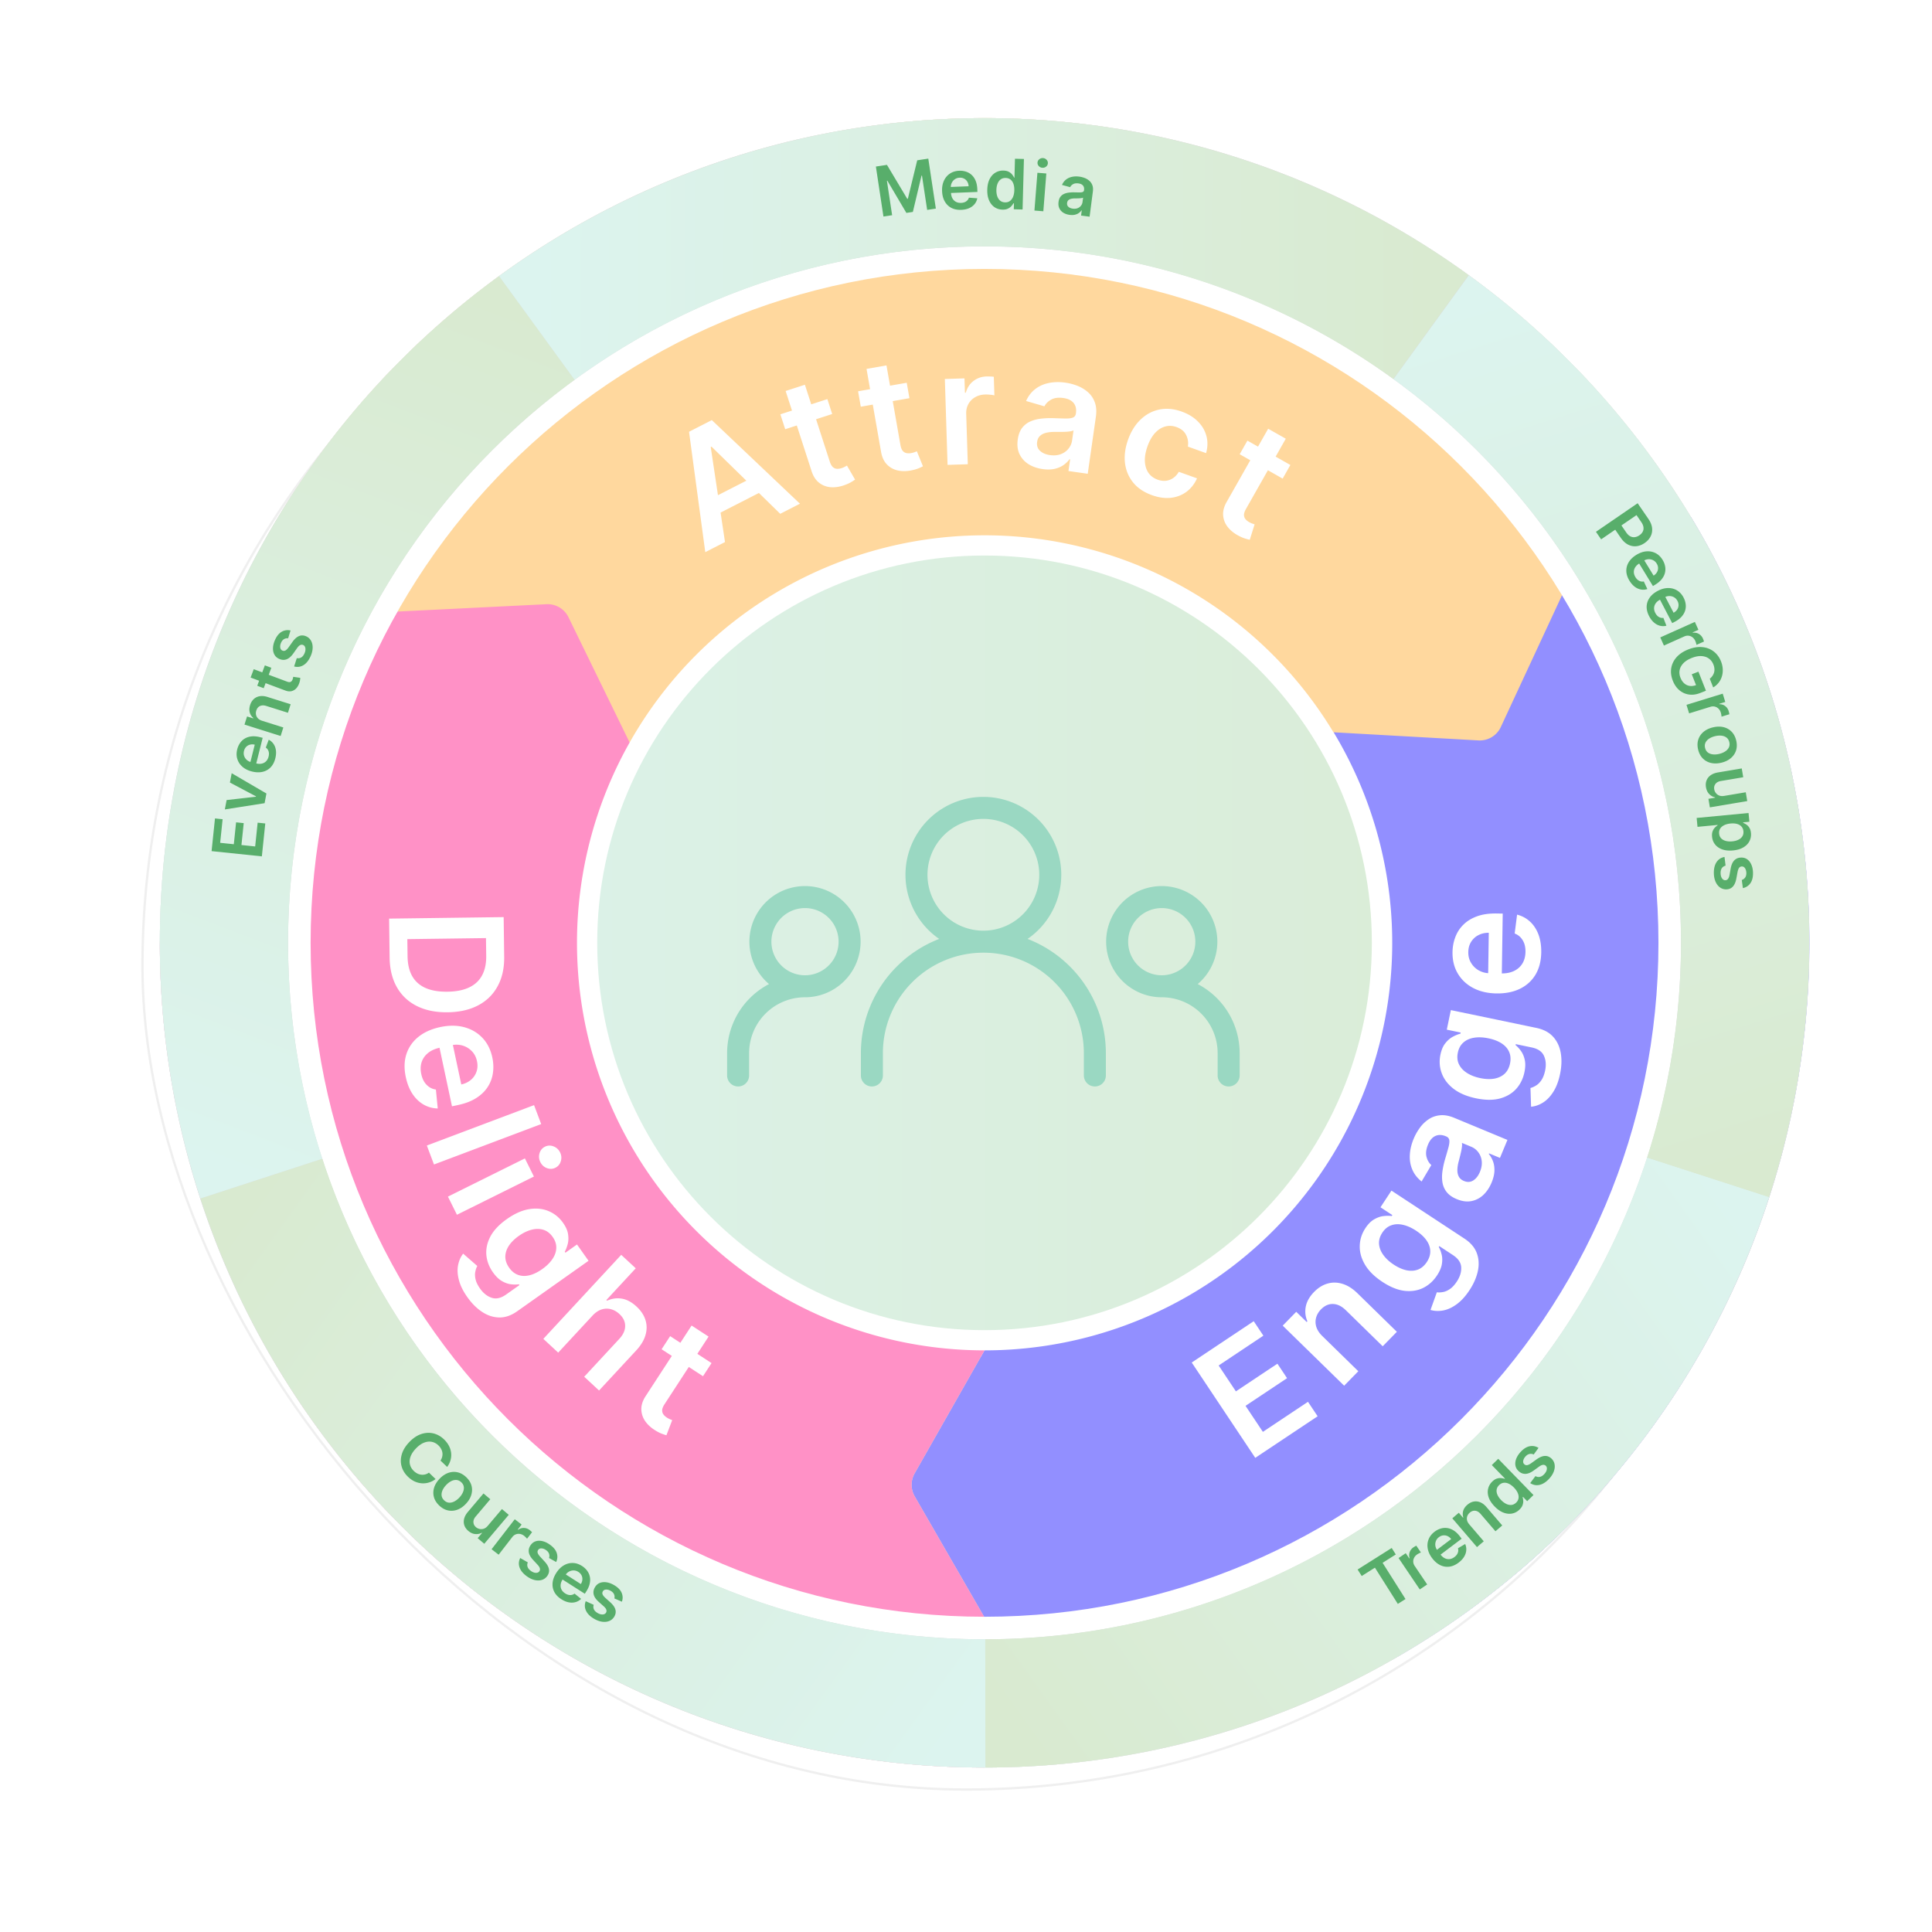 <svg width="834" height="834" fill="none" xmlns="http://www.w3.org/2000/svg"><g filter="url(#filter0_d_175_277)"><rect x="69" y="51" width="712" height="712" rx="356" fill="#fff"/><rect x="69.5" y="51.5" width="711" height="711" rx="355.5" stroke="#EFEFEF"/></g><circle cx="425" cy="407" r="356" fill="url(#paint0_linear_175_277)"/><path d="M781 407c0 196.613-159.387 356-356 356S69 603.613 69 407 228.387 51 425 51s356 159.387 356 356zm-503.068 0c0 81.223 65.845 147.068 147.068 147.068 81.223 0 147.068-65.845 147.068-147.068 0-81.223-65.845-147.068-147.068-147.068-81.223 0-147.068 65.845-147.068 147.068z" fill="url(#paint1_linear_175_277)"/><path d="M781 407c0 196.613-159.387 356-356 356S69 603.613 69 407 228.387 51 425 51s356 159.387 356 356zm-523.196 0c0 92.34 74.856 167.196 167.196 167.196S592.196 499.34 592.196 407 517.34 239.804 425 239.804 257.804 314.66 257.804 407z" fill="#fff"/><path d="M781 407c0 196.613-159.387 356-356 356S69 603.613 69 407 228.387 51 425 51s356 159.387 356 356zm-534.809 0c0 98.753 80.056 178.809 178.809 178.809S603.809 505.753 603.809 407 523.753 228.191 425 228.191 246.191 308.247 246.191 407z" fill="url(#paint2_linear_175_277)"/><path d="M729.883 223.082a356.005 356.005 0 015.154 359.012 355.998 355.998 0 01-130.594 132.417c-54.495 31.787-116.367-16.274-179.456-16.305l-30.128-52.248a10 10 0 01-.033-9.934l30.158-53.101a175.927 175.927 0 00153.261-89.398 175.917 175.917 0 00-2.548-177.409l154.186-93.034z" fill="#928FFF"/><path d="M114.984 231.991A355.999 355.999 0 01597.748 95.723c54.384 30.182 44.615 107.524 76.752 160.777l-26.642 57.349a10.002 10.002 0 01-9.63 5.771l-62.611-3.515a175.926 175.926 0 00-153.175-85.008 175.926 175.926 0 00-150.641 89.42l-156.817-88.526z" fill="#FFD89E"/><path fill-rule="evenodd" clip-rule="evenodd" d="M424.993 582.923v-.002a175.931 175.931 0 01-87.592-23.356 175.928 175.928 0 01-65.606-239.045l-26.402-54.094a10 10 0 00-9.479-5.601L171.5 264c-11.85 20.991-29.977 38.237-47.71 55.107-28.024 26.662-55.065 52.388-54.788 90.48A356.003 356.003 0 00424.993 763v-64.794h-.006l-30.128-52.248a10 10 0 01-.033-9.934l30.158-53.101h.009z" fill="#FF91C6"/><path d="M781 407c0 196.613-159.387 356-356 356S69 603.613 69 407 228.387 51 425 51s356 159.387 356 356zm-646.915 0c0 160.668 130.247 290.915 290.915 290.915S715.915 567.668 715.915 407 585.668 116.085 425 116.085 134.085 246.332 134.085 407z" fill="#fff"/><path d="M781 407c0 196.613-159.387 356-356 356S69 603.613 69 407 228.387 51 425 51s356 159.387 356 356zm-656.645 0c0 166.042 134.603 300.645 300.645 300.645 166.042 0 300.645-134.603 300.645-300.645 0-166.042-134.603-300.645-300.645-300.645-166.042 0-300.645 134.603-300.645 300.645z" fill="#D9D9D9"/><path d="M763.688 516.663a355.995 355.995 0 01-129.144 178.131 355.99 355.99 0 01-209.182 68.203l-.056-55.355a300.64 300.64 0 00285.718-208.031l52.664 17.052z" fill="url(#paint3_linear_175_277)"/><path d="M425.367 762.997a355.996 355.996 0 01-338.83-245.641l52.628-17.159A300.645 300.645 0 00425.31 707.642l.057 55.355z" fill="url(#paint4_linear_175_277)"/><path d="M86.536 517.352A355.998 355.998 0 01215.455 119.2l32.583 44.75a300.647 300.647 0 00-108.874 336.243l-52.628 17.159z" fill="url(#paint5_linear_175_277)"/><path d="M215.455 119.201a355.997 355.997 0 01418.504-.425l-32.491 44.816a300.64 300.64 0 00-353.43.359l-32.583-44.75z" fill="url(#paint6_linear_175_277)"/><path d="M634.045 118.838a355.997 355.997 0 01129.609 397.93l-52.658-17.069a300.648 300.648 0 00-109.455-336.054l32.504-44.807z" fill="url(#paint7_linear_175_277)"/><path d="M175.17 464.951c-.775-3.637-.687-6.939.261-9.906.968-2.955 2.694-5.438 5.179-7.448 2.502-2.014 5.649-3.424 9.444-4.232 3.732-.795 7.158-.783 10.278.034 3.139.83 5.769 2.36 7.89 4.591 2.137 2.229 3.574 5.075 4.311 8.539.476 2.236.563 4.423.261 6.561a14.64 14.64 0 01-2.18 5.994c-1.168 1.862-2.815 3.48-4.942 4.854-2.111 1.371-4.757 2.395-7.938 3.072l-2.621.558-6.33-29.736 5.763-1.226 4.585 21.54c1.634-.364 3.015-1.029 4.143-1.993a7.898 7.898 0 002.429-3.554c.478-1.385.543-2.897.195-4.535-.372-1.747-1.124-3.192-2.256-4.334a8.99 8.99 0 00-3.965-2.39c-1.508-.436-3.075-.489-4.7-.16l-5.031 1.071c-2.11.449-3.839 1.22-5.186 2.314-1.332 1.09-2.251 2.413-2.76 3.97-.492 1.553-.54 3.258-.145 5.116.265 1.244.678 2.333 1.239 3.267a7.659 7.659 0 002.14 2.285c.851.593 1.828.969 2.932 1.129l.801 8.174c-2.217-.055-4.263-.623-6.14-1.705-1.857-1.07-3.451-2.607-4.783-4.611-1.316-2.007-2.274-4.421-2.874-7.239zm58.451 20.29l-46.277 17.439-3.083-8.18 46.278-17.439 3.082 8.18zm-40.255 31.311l33.222-16.494 3.887 7.83-33.221 16.493-3.888-7.829zm39.892-14.898c-.616-1.24-.735-2.511-.357-3.814.393-1.309 1.173-2.253 2.341-2.833 1.182-.587 2.406-.638 3.672-.152 1.28.479 2.228 1.338 2.844 2.579.623 1.254.734 2.529.334 3.823-.378 1.302-1.158 2.247-2.34 2.834-1.168.58-2.392.63-3.672.152-1.259-.472-2.2-1.335-2.822-2.589zm-31.518 58.293c-1.813-2.562-3.022-5.01-3.628-7.343-.618-2.323-.745-4.452-.379-6.387.366-1.936 1.099-3.618 2.198-5.046l6.105 5.324c-.387.707-.674 1.541-.862 2.503-.201.97-.162 2.056.118 3.259.275 1.225.919 2.554 1.933 3.986 1.432 2.024 3.111 3.351 5.035 3.981 1.912.639 3.985.168 6.219-1.413l5.736-4.059-.251-.355c-.997.153-2.133.149-3.411-.012-1.268-.148-2.574-.614-3.918-1.399-1.335-.771-2.616-2.024-3.843-3.758-1.646-2.326-2.594-4.821-2.842-7.486-.226-2.66.357-5.32 1.748-7.981 1.413-2.657 3.769-5.152 7.067-7.486 3.325-2.353 6.521-3.787 9.589-4.301 3.09-.51 5.896-.238 8.418.818 2.535 1.046 4.625 2.732 6.271 5.058 1.255 1.774 1.985 3.446 2.19 5.017.227 1.575.162 3.002-.196 4.28-.344 1.269-.759 2.342-1.244 3.217l.279.395 5.007-3.543 4.98 7.037-30.77 21.774c-2.588 1.832-5.167 2.73-7.737 2.694-2.569-.035-5.032-.827-7.389-2.373-2.357-1.547-4.498-3.681-6.423-6.401zm18.059-12.69c1.069 1.511 2.348 2.539 3.837 3.082 1.489.544 3.119.603 4.89.179 1.77-.425 3.621-1.32 5.553-2.687 1.905-1.349 3.379-2.806 4.421-4.371 1.051-1.553 1.594-3.14 1.629-4.762.058-1.619-.457-3.197-1.545-4.734-1.126-1.59-2.479-2.625-4.06-3.103-1.581-.479-3.285-.476-5.112.008-1.813.475-3.634 1.359-5.46 2.651-1.853 1.311-3.285 2.729-4.297 4.254-.989 1.528-1.495 3.099-1.517 4.712 0 1.617.554 3.207 1.661 4.771zm35.937 20.703l-14.775 15.939-6.411-5.943 33.621-36.269 6.269 5.812-12.69 13.689.319.296c2.06-.944 4.168-1.241 6.323-.889 2.177.35 4.305 1.488 6.383 3.414 1.889 1.752 3.169 3.674 3.841 5.767.672 2.094.685 4.257.041 6.492-.633 2.245-1.967 4.466-4.002 6.662l-16.056 17.319-6.41-5.942 15.136-16.328c1.696-1.83 2.542-3.691 2.539-5.582.02-1.891-.815-3.62-2.503-5.185-1.134-1.05-2.379-1.744-3.736-2.08-1.334-.336-2.682-.28-4.043.171-1.349.461-2.632 1.347-3.846 2.657zm51.421 20.456l-3.69 5.666-17.867-11.636 3.689-5.665 17.868 11.635zm-8.607-16.209l7.325 4.77-19.002 29.179c-.641.985-.985 1.837-1.03 2.556-.024.715.152 1.329.528 1.843.377.514.868.969 1.475 1.364.459.299.899.537 1.321.716.435.187.771.32 1.009.398l-2.495 6.53c-.479-.12-1.136-.336-1.97-.648-.82-.304-1.758-.781-2.815-1.43-1.869-1.141-3.342-2.494-4.417-4.058-1.066-1.578-1.61-3.296-1.63-5.153-.006-1.849.63-3.74 1.908-5.674l19.793-30.393zM168.191 413.303l-.221-16.757 49.45-.653.226 17.095c.065 4.909-.869 9.14-2.803 12.691-1.917 3.568-4.706 6.325-8.367 8.274-3.661 1.948-8.059 2.956-13.194 3.024-5.151.068-9.591-.832-13.318-2.698-3.728-1.851-6.605-4.558-8.633-8.121-2.027-3.548-3.073-7.832-3.14-12.855zm7.648-7.901l.097 7.364c.046 3.445.711 6.31 1.997 8.595 1.303 2.285 3.217 3.991 5.743 5.117 2.543 1.125 5.706 1.663 9.488 1.613 3.783-.05 6.914-.671 9.394-1.863 2.496-1.192 4.349-2.931 5.558-5.217 1.226-2.27 1.817-5.08 1.772-8.428l-.1-7.63-33.949.449zm181.318-233.114l2.082 6.432-20.286 6.567-2.082-6.433 20.286-6.566zm-18.015-3.509l8.317-2.692 10.724 33.128c.362 1.118.808 1.921 1.338 2.41.541.468 1.129.717 1.765.748a5.554 5.554 0 001.988-.288 8.619 8.619 0 001.388-.576c.419-.22.734-.398.944-.534l3.506 6.048c-.395.297-.976.671-1.744 1.123-.752.446-1.713.876-2.882 1.288-2.063.736-4.041 1.029-5.934.88-1.897-.164-3.574-.823-5.03-1.976-1.441-1.158-2.511-2.842-3.209-5.052l-11.171-34.507zm52.272-3.552l1.167 6.66-21.003 3.679-1.167-6.66 21.003-3.679zm-17.351-5.982l8.61-1.508 6.009 34.298c.203 1.158.533 2.015.99 2.573.47.538 1.018.867 1.644.986.625.12 1.295.117 2.008-.008a8.486 8.486 0 001.454-.378c.446-.159.783-.292 1.009-.397l2.631 6.477c-.433.239-1.06.529-1.883.869-.807.338-1.818.629-3.034.875-2.145.441-4.145.456-5.998.046-1.856-.427-3.425-1.313-4.707-2.657-1.265-1.347-2.09-3.164-2.474-5.45l-6.259-35.726zm34.976 41.432l-1.17-37.072 8.472-.268.195 6.179.386-.012c.608-2.161 1.715-3.847 3.32-5.057 1.62-1.227 3.492-1.874 5.616-1.941a20.503 20.503 0 011.619.021c.613.013 1.121.053 1.526.121l.254 8.037c-.374-.117-.965-.211-1.773-.282a16.236 16.236 0 00-2.298-.097c-1.593.051-3.014.442-4.264 1.174a7.602 7.602 0 00-2.879 2.917c-.686 1.23-1.004 2.633-.955 4.21l.688 21.795-8.737.275zm41.018 1.811c-2.326-.332-4.363-1.046-6.109-2.141-1.728-1.109-3.017-2.561-3.866-4.358-.833-1.794-1.078-3.894-.734-6.3.296-2.072.923-3.731 1.882-4.976a8.971 8.971 0 013.596-2.804c1.438-.624 3.016-1.024 4.733-1.202 1.735-.191 3.508-.255 5.32-.191 2.184.084 3.957.134 5.321.15 1.366 0 2.379-.148 3.039-.444.679-.31 1.077-.879 1.195-1.707l.021-.144c.257-1.801-.077-3.271-1.004-4.412s-2.394-1.854-4.402-2.141c-2.12-.303-3.867-.081-5.242.666-1.359.749-2.344 1.722-2.954 2.92l-7.916-2.302c.956-2.14 2.274-3.855 3.955-5.143 1.682-1.305 3.636-2.18 5.863-2.626 2.229-.462 4.626-.51 7.192-.144 1.769.253 3.5.712 5.194 1.376a15.015 15.015 0 014.512 2.743c1.315 1.147 2.296 2.596 2.94 4.347.66 1.753.816 3.849.468 6.287l-3.511 24.574-8.319-1.188.721-5.044-.287-.041c-.672.945-1.549 1.795-2.633 2.551-1.065.742-2.354 1.282-3.866 1.619-1.493.323-3.196.348-5.109.075zm3.156-6.038c1.737.248 3.292.121 4.665-.382 1.375-.519 2.487-1.304 3.336-2.353a7.134 7.134 0 001.588-3.603l.618-4.327c-.303.184-.794.326-1.475.424-.665.1-1.406.165-2.223.194-.818.03-1.625.045-2.421.045-.797 0-1.488-.002-2.073-.004-1.316-.009-2.513.113-3.59.366-1.076.252-1.961.695-2.653 1.328-.69.617-1.114 1.483-1.274 2.599-.227 1.594.182 2.88 1.23 3.859 1.047.979 2.471 1.597 4.272 1.854zm44.038 17.292c-3.485-1.251-6.203-3.09-8.154-5.518-1.936-2.422-3.094-5.224-3.474-8.405-.36-3.191.093-6.551 1.361-10.082 1.272-3.545 3.077-6.43 5.414-8.652 2.343-2.238 5.028-3.669 8.057-4.292 3.049-.633 6.279-.338 9.688.886 2.833 1.017 5.153 2.439 6.96 4.268 1.827 1.819 3.053 3.909 3.676 6.271.629 2.346.583 4.81-.138 7.39l-7.864-2.822c.285-1.796.031-3.47-.764-5.021-.774-1.56-2.153-2.697-4.138-3.409-1.682-.604-3.323-.679-4.922-.227-1.593.437-3.048 1.369-4.364 2.795-1.301 1.432-2.372 3.322-3.215 5.671-.854 2.378-1.24 4.549-1.157 6.511.088 1.948.594 3.609 1.52 4.985.947 1.366 2.276 2.356 3.988 2.97 1.213.435 2.377.597 3.495.485a6.945 6.945 0 003.158-1.15c.967-.645 1.797-1.553 2.491-2.723l7.864 2.822c-1.083 2.399-2.596 4.328-4.539 5.786-1.938 1.442-4.183 2.313-6.736 2.611-2.547.283-5.283-.101-8.207-1.15zm59.776-13.021l-3.335 5.882-18.549-10.516 3.335-5.882 18.549 10.516zm-9.587-15.65l7.605 4.311-17.174 30.291c-.58 1.023-.87 1.894-.872 2.615.02.715.234 1.317.641 1.807.407.49.926.913 1.556 1.271a8.5 8.5 0 001.362.633c.446.16.79.272 1.031.335l-2.089 6.671c-.485-.09-1.154-.265-2.005-.526-.838-.253-1.804-.671-2.898-1.254-1.936-1.024-3.489-2.284-4.658-3.779-1.161-1.51-1.809-3.191-1.943-5.044-.12-1.844.399-3.771 1.556-5.78l17.888-31.551zM312.966 233.99l-8.514 4.354-7.015-51.959 9.847-5.035 38.039 36.093-8.514 4.354-29.659-28.988-.344.176 6.16 41.005zm-8.549-17.407l23.22-11.874 3.276 6.406-23.22 11.875-3.276-6.407zM570.81 576.734l15.54 15.194-6.111 6.25-26.522-25.93 5.841-5.974 4.507 4.406.304-.311c-.889-2.062-1.118-4.188-.687-6.378.442-2.202 1.631-4.293 3.566-6.273 1.79-1.831 3.74-3.042 5.851-3.635 2.122-.605 4.291-.555 6.507.148 2.228.692 4.395 2.08 6.502 4.162l16.887 16.51-6.111 6.25-15.92-15.564c-1.773-1.734-3.61-2.629-5.512-2.687-1.89-.07-3.623.701-5.199 2.312-1.069 1.094-1.778 2.303-2.128 3.627-.349 1.302-.312 2.634.114 3.995.436 1.35 1.293 2.649 2.571 3.898zm63.531-19.786c-1.725 2.623-3.563 4.641-5.514 6.055-1.938 1.423-3.875 2.317-5.811 2.682-1.935.365-3.768.296-5.499-.207l2.732-7.625c.8.102 1.681.065 2.645-.11.976-.167 1.974-.6 2.992-1.298 1.04-.703 2.043-1.788 3.007-3.254 1.363-2.071 1.986-4.118 1.871-6.14-.102-2.013-1.296-3.771-3.582-5.275l-5.871-3.862-.239.363c.505.872.916 1.933 1.232 3.181.324 1.235.367 2.621.126 4.158-.232 1.524-.931 3.174-2.099 4.949-1.566 2.381-3.544 4.172-5.934 5.375-2.395 1.18-5.085 1.608-8.07 1.282-2.989-.347-6.171-1.631-9.547-3.852-3.403-2.238-5.903-4.692-7.5-7.361-1.602-2.691-2.371-5.404-2.308-8.137.05-2.741.858-5.303 2.424-7.683 1.194-1.816 2.486-3.105 3.874-3.869 1.384-.785 2.736-1.244 4.057-1.378 1.307-.142 2.457-.147 3.449-.014l.266-.404-5.125-3.37 4.738-7.203 31.492 20.715c2.65 1.743 4.426 3.817 5.33 6.222.903 2.406 1.064 4.988.483 7.746-.581 2.759-1.787 5.53-3.619 8.314zm-18.399-12.189c1.017-1.547 1.507-3.113 1.471-4.697-.037-1.585-.576-3.125-1.616-4.618-1.041-1.494-2.55-2.891-4.527-4.192-1.95-1.283-3.844-2.124-5.682-2.523-1.828-.413-3.505-.34-5.028.219-1.528.536-2.81 1.591-3.845 3.165-1.07 1.627-1.54 3.264-1.409 4.911.13 1.647.754 3.232 1.871 4.757 1.103 1.516 2.59 2.888 4.459 4.118 1.896 1.247 3.739 2.064 5.527 2.451 1.784.364 3.431.262 4.941-.306 1.506-.589 2.785-1.685 3.838-3.285zm27.964-34.309c-.901 2.171-2.099 3.965-3.595 5.384-1.504 1.397-3.231 2.284-5.183 2.659-1.945.36-4.04.074-6.285-.858-1.932-.803-3.383-1.823-4.35-3.061a8.979 8.979 0 01-1.82-4.181c-.246-1.549-.241-3.177.014-4.884a36.734 36.734 0 011.14-5.2 207.433 207.433 0 001.47-5.116c.341-1.323.45-2.341.327-3.054-.131-.734-.583-1.262-1.356-1.583l-.134-.055c-1.68-.698-3.187-.74-4.523-.127-1.335.614-2.392 1.857-3.17 3.73-.821 1.978-1.041 3.725-.66 5.243.387 1.503 1.084 2.699 2.092 3.588l-4.2 7.094c-1.835-1.459-3.167-3.163-3.996-5.111-.845-1.954-1.206-4.065-1.084-6.333.108-2.274.658-4.607 1.652-7.001a23.155 23.155 0 012.626-4.688 15.01 15.01 0 013.78-3.686c1.439-.989 3.086-1.577 4.942-1.765 1.862-.203 3.931.168 6.206 1.112l22.926 9.519-3.223 7.761-4.705-1.954-.111.268c.747.886 1.352 1.947 1.815 3.185.453 1.217.655 2.599.605 4.147-.059 1.527-.459 3.183-1.2 4.967zm-5.061-4.56c.672-1.62.936-3.158.791-4.613-.161-1.461-.643-2.733-1.448-3.817a7.134 7.134 0 00-3.094-2.435l-4.037-1.676c.103.339.118.85.043 1.534a19.9 19.9 0 01-.365 2.202 68.303 68.303 0 01-.56 2.356c-.198.772-.372 1.44-.519 2.007-.337 1.272-.517 2.461-.54 3.567-.024 1.106.185 2.072.626 2.9.425.822 1.159 1.449 2.199 1.881 1.487.617 2.835.541 4.044-.23 1.209-.77 2.162-1.995 2.86-3.676zm34.597-42.253c-.64 3.073-1.608 5.626-2.903 7.659-1.278 2.036-2.751 3.579-4.417 4.63-1.666 1.051-3.396 1.66-5.191 1.829l-.262-8.095c.781-.199 1.587-.558 2.419-1.075.847-.515 1.615-1.284 2.305-2.307.709-1.037 1.243-2.414 1.601-4.132.505-2.427.332-4.559-.518-6.397-.835-1.835-2.592-3.031-5.271-3.589l-6.88-1.433-.088.426c.79.625 1.562 1.46 2.315 2.505.755 1.029 1.304 2.302 1.646 3.82.345 1.503.301 3.294-.133 5.375-.58 2.789-1.761 5.182-3.542 7.18-1.793 1.978-4.137 3.364-7.032 4.159-2.908.776-6.34.752-10.296-.072-3.987-.83-7.214-2.193-9.681-4.088-2.479-1.913-4.191-4.153-5.137-6.718-.962-2.568-1.152-5.247-.571-8.036.443-2.128 1.169-3.802 2.18-5.022.998-1.239 2.087-2.164 3.266-2.773 1.163-.613 2.231-1.04 3.202-1.282l.098-.473-6.004-1.25 1.757-8.44 36.903 7.684c3.105.647 5.52 1.922 7.244 3.827 1.725 1.905 2.824 4.247 3.298 7.026.474 2.779.371 5.8-.308 9.062zm-21.593-4.57c.377-1.813.257-3.449-.359-4.909-.617-1.461-1.684-2.694-3.201-3.701-1.517-1.006-3.434-1.751-5.751-2.233-2.285-.476-4.355-.562-6.211-.258-1.853.289-3.385.973-4.596 2.053-1.224 1.06-2.028 2.513-2.412 4.357-.397 1.907-.232 3.602.495 5.085s1.89 2.729 3.489 3.736c1.584 1.004 3.471 1.734 5.661 2.19 2.223.463 4.236.545 6.042.247 1.792-.318 3.286-1.018 4.482-2.101 1.183-1.102 1.97-2.591 2.361-4.466zm13.471-47.952c-.056 3.719-.877 6.918-2.463 9.599-1.601 2.665-3.838 4.7-6.709 6.106-2.887 1.406-6.27 2.08-10.149 2.021-3.815-.057-7.152-.831-10.012-2.323-2.875-1.509-5.098-3.587-6.668-6.235-1.587-2.648-2.353-5.743-2.3-9.284.034-2.286.437-4.437 1.208-6.454a14.642 14.642 0 013.461-5.358c1.553-1.554 3.519-2.764 5.899-3.63 2.364-.866 5.171-1.275 8.423-1.226l2.68.04-.456 30.398-5.892-.088.331-22.02c-1.674-.009-3.169.331-4.483 1.019a7.908 7.908 0 00-3.16 2.923c-.775 1.245-1.175 2.704-1.2 4.378-.027 1.786.384 3.362 1.233 4.728a8.988 8.988 0 003.333 3.213c1.373.761 2.888 1.163 4.546 1.204l5.143.077c2.157.032 4.014-.334 5.571-1.1 1.541-.766 2.733-1.851 3.575-3.255.826-1.404 1.253-3.056 1.282-4.956.019-1.271-.141-2.425-.48-3.46a7.648 7.648 0 00-1.577-2.705c-.697-.767-1.566-1.352-2.606-1.754l1.04-8.147c2.149.548 4.018 1.558 5.606 3.031 1.572 1.456 2.783 3.31 3.635 5.561.836 2.25 1.232 4.816 1.189 7.697zM541.868 629.324l-27.425-41.154 26.766-17.836 4.165 6.249-19.311 12.869 7.445 11.172 17.925-11.944 4.164 6.249-17.924 11.945 7.486 11.233 19.471-12.976 4.165 6.249-26.927 17.944z" fill="#fff"/><path d="M414.95 90.583c-1.64.064-3.069-.22-4.288-.855-1.212-.642-2.163-1.578-2.851-2.81-.688-1.237-1.066-2.712-1.133-4.422-.066-1.682.195-3.17.784-4.466.595-1.303 1.457-2.332 2.586-3.087 1.129-.762 2.474-1.174 4.035-1.236a8.256 8.256 0 012.872.378c.914.284 1.728.75 2.443 1.396.722.647 1.303 1.484 1.741 2.512.438 1.02.686 2.247.742 3.681l.046 1.182-13.402.527-.102-2.597 9.708-.383c-.036-.737-.221-1.387-.556-1.95a3.485 3.485 0 00-1.364-1.322c-.566-.311-1.219-.453-1.957-.424-.787.031-1.472.25-2.053.657-.581.4-1.026.914-1.336 1.545a4.293 4.293 0 00-.421 2.031l.089 2.268c.038.95.244 1.76.618 2.428a3.73 3.73 0 001.52 1.497c.638.33 1.376.479 2.214.446a4.667 4.667 0 001.513-.294 3.383 3.383 0 001.153-.76c.322-.326.558-.722.71-1.19l3.614.263a5.614 5.614 0 01-1.2 2.542c-.604.727-1.392 1.305-2.363 1.735-.971.422-2.092.658-3.362.708zm17.757-.091c-1.285-.034-2.426-.395-3.424-1.082-.998-.688-1.774-1.668-2.33-2.94s-.81-2.807-.762-4.603c.049-1.818.388-3.343 1.018-4.577.637-1.24 1.475-2.166 2.514-2.778 1.04-.619 2.188-.912 3.445-.878.958.026 1.742.21 2.351.553.609.336 1.089.736 1.439 1.2.35.457.619.887.807 1.29l.16.004.218-8.157 3.865.103-.582 21.81-3.791-.101.069-2.577-.235-.007a6.576 6.576 0 01-.896 1.245c-.388.43-.895.793-1.521 1.089-.626.296-1.408.431-2.345.406zm1.16-3.134c.817.022 1.518-.18 2.105-.605.587-.432 1.04-1.041 1.36-1.828.319-.788.493-1.71.521-2.768.028-1.058-.096-1.981-.373-2.77-.271-.789-.688-1.407-1.251-1.856-.556-.448-1.25-.683-2.081-.706-.859-.023-1.582.182-2.169.614s-1.036 1.038-1.349 1.818c-.312.78-.481 1.678-.508 2.694-.028 1.022.094 1.938.363 2.748.277.803.697 1.443 1.26 1.92.57.47 1.277.716 2.122.739zm12.674 3.536l1.285-16.313 3.845.303-1.286 16.313-3.844-.303zm3.401-18.476a2.249 2.249 0 01-1.524-.73c-.407-.444-.588-.954-.543-1.527.046-.58.305-1.056.775-1.424a2.23 2.23 0 011.621-.493 2.205 2.205 0 011.523.74c.407.438.588.948.542 1.528-.045.574-.303 1.049-.775 1.425-.463.37-1.003.53-1.619.481zm11.804 20.334c-1.028-.133-1.931-.437-2.707-.91a4.572 4.572 0 01-1.73-1.9c-.378-.787-.497-1.712-.359-2.776.119-.915.386-1.65.802-2.205.416-.555.94-.974 1.571-1.257a7.037 7.037 0 012.081-.557 16.19 16.19 0 012.346-.114c.964.025 1.746.037 2.348.036.603-.007 1.049-.078 1.338-.213.298-.14.47-.393.518-.76l.008-.063c.104-.796-.052-1.443-.467-1.94-.415-.499-1.067-.805-1.954-.92-.937-.122-1.706-.015-2.309.322-.595.338-1.024.773-1.287 1.305l-3.505-.971c.41-.95.982-1.713 1.716-2.291.735-.585 1.592-.982 2.572-1.191.981-.217 2.038-.251 3.172-.104a10.2 10.2 0 012.299.578 6.62 6.62 0 012.005 1.185 4.602 4.602 0 011.322 1.901c.301.77.382 1.693.241 2.77l-1.411 10.861-3.676-.477.289-2.23-.126-.016c-.291.42-.674.8-1.148 1.14-.465.333-1.031.579-1.696.736-.657.15-1.408.171-2.253.061zm1.358-2.68c.768.1 1.453.034 2.056-.196a3.387 3.387 0 001.459-1.056c.375-.467.602-1 .68-1.598l.248-1.912c-.132.082-.348.147-.648.194a8.74 8.74 0 01-.98.099 29.4 29.4 0 01-1.068.033l-.914.01a6.723 6.723 0 00-1.581.181c-.474.118-.862.318-1.163.601-.301.276-.484.66-.548 1.154-.091.704.097 1.27.564 1.695.468.426 1.099.691 1.895.794zm-85.006-18.176l4.783-.723 8.767 14.663.253-.038 4.041-16.6 4.783-.723 3.261 21.573-3.75.567-2.241-14.821-.2.03-3.731 15.66-2.802.423-8.198-13.888-.2.03 2.246 14.853-3.75.567-3.262-21.573zM100.009 333.77l15 8.759-.789 4.188-17.16 2.693.762-4.041 12.642-1.442.031-.168-11.246-5.959.76-4.03zm18.837-6.403c-.398 1.592-1.073 2.884-2.024 3.876-.956.983-2.121 1.633-3.496 1.948-1.381.313-2.902.262-4.563-.153-1.633-.409-2.988-1.077-4.066-2.006-1.084-.937-1.83-2.053-2.238-3.349-.415-1.297-.433-2.703-.053-4.219a8.242 8.242 0 011.168-2.651 6.438 6.438 0 012.026-1.953c.823-.512 1.79-.834 2.899-.966 1.102-.134 2.349-.028 3.741.321l1.147.287-3.254 13.011-2.522-.63 2.358-9.426c-.719-.172-1.395-.177-2.029-.013a3.485 3.485 0 00-1.651.938c-.458.456-.777 1.043-.956 1.759-.191.765-.173 1.483.054 2.155.22.67.59 1.242 1.108 1.716.514.465 1.124.79 1.832.974l2.201.551c.924.231 1.758.26 2.504.088a3.721 3.721 0 001.863-1.039c.496-.52.846-1.186 1.05-1.999a4.68 4.68 0 00.142-1.535 3.384 3.384 0 00-.406-1.321 2.967 2.967 0 00-.943-1.015l1.267-3.395a5.607 5.607 0 012.103 1.866c.529.783.863 1.702 1.002 2.754.133 1.051.045 2.193-.264 3.426zm-5.686-16.219l9.145 2.88-1.158 3.678-15.608-4.914 1.107-3.516 2.652.835.058-.183a4.679 4.679 0 01-1.543-2.373c-.265-.955-.214-2.015.153-3.18.339-1.077.864-1.943 1.577-2.597.714-.661 1.578-1.074 2.59-1.24 1.015-.172 2.145-.058 3.389.341l9.938 3.129-1.158 3.679-9.369-2.95c-1.044-.329-1.945-.315-2.705.042-.758.349-1.286.998-1.585 1.947-.203.643-.241 1.261-.114 1.852.122.582.403 1.098.841 1.549.441.444 1.038.784 1.79 1.021zm1.175-23.927l2.794 1.043-3.29 8.813-2.795-1.043 3.291-8.813zm-6.151 5.266l1.349-3.613 14.392 5.373c.485.182.885.248 1.199.198a1.27 1.27 0 00.743-.405c.185-.211.333-.467.445-.766.085-.226.145-.439.181-.638.039-.205.064-.363.075-.472l3.051.445a8.517 8.517 0 01-.089.911 7.254 7.254 0 01-.345 1.349c-.311.915-.752 1.679-1.322 2.293a4.057 4.057 0 01-2.062 1.197c-.795.181-1.671.089-2.627-.275l-14.99-5.597zm17.234-20.327l-1.039 3.381a2.825 2.825 0 00-1.127.082 2.597 2.597 0 00-1.082.601c-.34.302-.627.727-.863 1.275-.318.737-.426 1.426-.323 2.066.106.633.415 1.056.927 1.269.434.195.858.188 1.273-.02.417-.214.878-.665 1.383-1.352l1.653-2.327c.92-1.29 1.861-2.137 2.824-2.541.967-.411 1.989-.388 3.068.07.943.414 1.658 1.051 2.146 1.911.484.851.72 1.846.708 2.985-.012 1.14-.288 2.336-.827 3.588-.793 1.839-1.817 3.154-3.07 3.944-1.26.787-2.627.99-4.103.609l1.157-3.597c.745.136 1.401.024 1.966-.335.565-.36 1.023-.948 1.375-1.763.362-.841.481-1.591.354-2.248-.123-.665-.439-1.106-.948-1.326a1.459 1.459 0 00-1.282.039c-.421.206-.855.621-1.303 1.248l-1.643 2.331c-.922 1.312-1.887 2.161-2.896 2.545-1.016.382-2.07.334-3.163-.145-.928-.393-1.622-.99-2.081-1.791-.463-.81-.683-1.752-.661-2.826.018-1.082.286-2.224.803-3.424.759-1.761 1.732-2.985 2.918-3.672 1.188-.694 2.474-.887 3.856-.577zm-12.383 97.511l-21.701-2.259 1.469-14.114 3.295.343-1.06 10.183 5.892.613.984-9.452 3.295.343-.984 9.452 5.924.616 1.068-10.267 3.296.343-1.478 14.199zm590.356-119.003c-.856-1.4-1.305-2.786-1.346-4.16-.031-1.371.322-2.657 1.061-3.859.745-1.205 1.847-2.254 3.307-3.147 1.436-.879 2.863-1.377 4.281-1.495 1.428-.116 2.747.134 3.957.751 1.216.613 2.232 1.586 3.047 2.919.527.86.884 1.757 1.072 2.691a6.455 6.455 0 01-.027 2.814c-.212.946-.659 1.861-1.342 2.745-.677.88-1.628 1.695-2.852 2.444l-1.008.617-7-11.441 2.217-1.357 5.071 8.288c.626-.392 1.103-.871 1.431-1.438a3.49 3.49 0 00.488-1.835c-.004-.646-.199-1.285-.585-1.915-.411-.672-.936-1.163-1.575-1.472a3.974 3.974 0 00-2-.412 4.288 4.288 0 00-1.979.624l-1.936 1.184c-.811.497-1.417 1.072-1.817 1.725a3.715 3.715 0 00-.565 2.056c.023.719.253 1.435.691 2.15.292.479.624.871.995 1.177.376.303.785.515 1.226.637.44.121.902.134 1.385.039l1.534 3.283a5.619 5.619 0 01-2.805.192c-.93-.172-1.819-.577-2.667-1.216-.842-.642-1.595-1.505-2.259-2.589zm8.494 15.306c-.759-1.454-1.112-2.868-1.059-4.242.063-1.37.504-2.629 1.323-3.777.825-1.151 1.997-2.122 3.515-2.914 1.492-.778 2.95-1.178 4.373-1.199 1.432-.018 2.731.322 3.896 1.021 1.171.694 2.118 1.735 2.84 3.12.467.894.762 1.814.886 2.758.133.948.06 1.883-.219 2.806-.277.929-.786 1.811-1.528 2.647-.736.832-1.739 1.579-3.012 2.243l-1.048.546-6.201-11.893 2.305-1.201 4.492 8.615c.651-.348 1.16-.794 1.526-1.337a3.476 3.476 0 00.612-1.797c.04-.645-.111-1.296-.452-1.951-.365-.699-.855-1.224-1.471-1.576a3.967 3.967 0 00-1.967-.548 4.294 4.294 0 00-2.017.487l-2.012 1.049c-.844.44-1.488.972-1.932 1.596a3.727 3.727 0 00-.704 2.013c-.026.719.155 1.45.542 2.193.26.497.564.911.912 1.242.355.328.749.567 1.18.719a2.97 2.97 0 001.379.133l1.306 3.381a5.622 5.622 0 01-2.811 0c-.916-.236-1.775-.701-2.578-1.396-.796-.698-1.488-1.61-2.076-2.738zm4.818 9.181l14.934-6.689 1.528 3.413-2.489 1.114.07.156c.984-.114 1.858.055 2.62.507.773.456 1.35 1.112 1.733 1.967.088.195.175.416.263.665.097.252.166.466.206.643l-3.237 1.45c-.015-.172-.076-.429-.182-.771a7.096 7.096 0 00-.346-.954c-.287-.642-.685-1.156-1.193-1.543a3.35 3.35 0 00-1.673-.687c-.617-.074-1.243.032-1.878.316l-8.78 3.933-1.576-3.52zm11.317 29.107l15.637-4.821 1.102 3.573-2.607.804.051.163c.99.007 1.837.281 2.539.822.711.547 1.204 1.268 1.48 2.164.063.203.123.434.18.691a4.9 4.9 0 01.127.663l-3.39 1.046c.006-.173-.023-.436-.087-.787a7.203 7.203 0 00-.227-.99c-.207-.671-.539-1.231-.996-1.677a3.363 3.363 0 00-1.578-.885c-.603-.148-1.237-.12-1.902.085l-9.193 2.835-1.136-3.686zm5.029 19.343c-.377-1.553-.362-2.982.045-4.287.407-1.304 1.148-2.42 2.224-3.346 1.078-.919 2.438-1.578 4.081-1.977 1.643-.399 3.157-.437 4.543-.116 1.388.328 2.562.979 3.522 1.952.959.973 1.627 2.236 2.004 3.789s.362 2.982-.045 4.286c-.407 1.305-1.153 2.418-2.237 3.339-1.083.928-2.446 1.591-4.089 1.99-1.643.398-3.154.432-4.535.103-1.38-.323-2.549-.972-3.509-1.945-.959-.973-1.628-2.236-2.004-3.788zm3.007-.708c.204.842.606 1.49 1.206 1.943.607.452 1.337.721 2.191.806.855.092 1.766.021 2.732-.214.974-.236 1.819-.591 2.537-1.065.727-.468 1.257-1.043 1.589-1.722.332-.68.395-1.441.191-2.283-.209-.863-.618-1.524-1.227-1.983-.606-.452-1.341-.723-2.203-.814-.854-.085-1.767-.009-2.741.227-.966.235-1.809.585-2.529 1.052-.718.474-1.243 1.051-1.575 1.731-.323.685-.38 1.459-.171 2.322zm8.199 20.679l9.35-1.573.64 3.803-16.137 2.715-.62-3.688 2.868-.482-.029-.168a4.924 4.924 0 01-2.518-1.424c-.714-.73-1.172-1.701-1.376-2.912-.178-1.058-.101-2.032.232-2.924.341-.885.925-1.632 1.751-2.239.834-.608 1.896-1.021 3.184-1.238l10.275-1.728.64 3.803-9.687 1.629c-1.022.172-1.787.589-2.296 1.251-.508.661-.685 1.448-.532 2.358.094.56.322 1.08.684 1.56.361.479.84.841 1.436 1.087.604.251 1.315.308 2.135.17zm-11.849 9.514l22.399-2.139.36 3.776-2.694.257.022.223c.415.16.862.399 1.342.717.487.317.919.768 1.295 1.353.384.584.622 1.353.713 2.308.12 1.258-.093 2.424-.64 3.496-.539 1.079-1.406 1.975-2.601 2.689-1.186.719-2.685 1.166-4.495 1.339-1.789.17-3.337.022-4.644-.445-1.308-.468-2.338-1.175-3.092-2.124-.755-.948-1.193-2.062-1.315-3.341-.089-.934-.007-1.723.245-2.367.252-.645.58-1.176.982-1.593.411-.41.804-.736 1.18-.979l-.015-.159-8.675.828-.367-3.839zm14.613 2.404c-1.053.1-1.962.337-2.725.71-.763.379-1.34.873-1.731 1.481-.384.615-.537 1.329-.459 2.142.081.848.375 1.537.882 2.067.514.528 1.181.9 2.001 1.114.827.221 1.75.282 2.768.185 1.011-.096 1.895-.327 2.652-.692.757-.365 1.331-.855 1.722-1.47.39-.615.545-1.35.463-2.206-.078-.82-.36-1.496-.846-2.027-.486-.532-1.132-.909-1.938-1.132-.806-.215-1.735-.273-2.789-.172zm5.346 27.885l-.477-3.504a2.83 2.83 0 00.987-.549c.306-.25.549-.583.73-1 .181-.417.263-.923.247-1.52-.022-.802-.214-1.472-.576-2.009-.362-.531-.82-.785-1.374-.763-.476.006-.858.19-1.147.553-.288.37-.517.973-.687 1.809l-.521 2.806c-.293 1.557-.791 2.721-1.495 3.493-.704.779-1.641 1.188-2.812 1.226-1.03.021-1.947-.257-2.751-.832-.797-.568-1.429-1.372-1.898-2.411-.468-1.039-.72-2.24-.757-3.603-.053-2.002.322-3.625 1.127-4.869.813-1.243 1.968-2.003 3.467-2.277l.463 3.749c-.734.191-1.282.568-1.643 1.131-.362.564-.53 1.29-.507 2.177.025.916.233 1.646.624 2.19.391.551.864.819 1.417.804a1.455 1.455 0 001.147-.575c.295-.363.515-.923.658-1.68l.511-2.806c.285-1.577.804-2.753 1.558-3.526.76-.774 1.737-1.173 2.93-1.198 1.008-.034 1.889.216 2.642.75.76.541 1.356 1.303 1.788 2.286.438.99.675 2.139.71 3.445.051 1.917-.317 3.437-1.104 4.559-.786 1.129-1.872 1.844-3.257 2.144zm-63.429-153.812l17.995-12.338 4.627 6.748c.948 1.382 1.485 2.719 1.612 4.01.131 1.296-.09 2.494-.662 3.593-.563 1.1-1.416 2.042-2.558 2.825-1.154.792-2.346 1.251-3.575 1.38-1.23.128-2.428-.106-3.594-.701-1.16-.6-2.216-1.594-3.168-2.982l-3.066-4.472 2.68-1.838 2.765 4.033c.554.809 1.148 1.374 1.783 1.697.635.323 1.282.438 1.943.347.665-.086 1.316-.347 1.955-.785.638-.438 1.114-.949 1.428-1.534.317-.58.432-1.223.344-1.929-.078-.704-.396-1.463-.955-2.277l-2.048-2.988-15.271 10.471-2.235-3.26zm49.129 63.429c.47-.376.858-.793 1.167-1.251.317-.454.548-.942.693-1.465a4.462 4.462 0 00.143-1.637 6.106 6.106 0 00-.427-1.779c-.43-1.09-1.088-1.952-1.972-2.588-.885-.636-1.956-.988-3.212-1.057-1.248-.065-2.631.202-4.151.802-1.532.605-2.735 1.359-3.608 2.261-.873.902-1.418 1.892-1.634 2.97-.209 1.075-.089 2.181.359 3.317.407 1.031.957 1.844 1.651 2.441a4.51 4.51 0 002.377 1.089c.895.12 1.835-.014 2.819-.403l.2.883-2.175-5.509 2.873-1.135 3.251 8.235-2.437.962c-1.738.686-3.387.91-4.947.67a8.144 8.144 0 01-4.138-1.894c-1.192-1.026-2.119-2.378-2.781-4.056-.738-1.869-.967-3.677-.686-5.421.29-1.741 1.055-3.315 2.294-4.72 1.249-1.402 2.943-2.525 5.084-3.37 1.638-.647 3.192-.994 4.663-1.04 1.474-.039 2.825.183 4.055.667a8.978 8.978 0 013.227 2.14c.921.941 1.644 2.076 2.168 3.404.444 1.123.692 2.235.745 3.337a8.94 8.94 0 01-.366 3.134 8.306 8.306 0 01-1.401 2.718 8.11 8.11 0 01-2.356 2.041l-1.478-3.746zM189.643 649.937c-1.166-1.093-1.935-2.296-2.309-3.611-.374-1.314-.364-2.654.029-4.018.398-1.36 1.176-2.656 2.332-3.889 1.156-1.233 2.402-2.094 3.738-2.584 1.341-.486 2.68-.584 4.016-.295 1.335.289 2.586.979 3.752 2.073 1.165 1.093 1.935 2.296 2.309 3.611.374 1.314.359 2.654-.044 4.019-.398 1.369-1.176 2.67-2.332 3.903s-2.402 2.09-3.739 2.57c-1.331.485-2.664.583-4 .294-1.336-.289-2.586-.979-3.752-2.073zm2.129-2.239c.632.593 1.323.915 2.073.966.756.046 1.514-.129 2.275-.525.766-.391 1.489-.95 2.169-1.675.685-.73 1.199-1.491 1.54-2.28.352-.79.48-1.561.386-2.312-.095-.75-.458-1.422-1.09-2.015-.648-.607-1.352-.936-2.112-.987-.755-.046-1.518.129-2.289.526-.762.396-1.485.959-2.17 1.69-.68.725-1.193 1.48-1.54 2.265-.341.79-.465 1.56-.37 2.311.104.75.48 1.429 1.128 2.036zm18.781 10.966l6.123-7.239 2.945 2.49-10.567 12.495-2.855-2.415 1.878-2.221-.131-.11c-.873.461-1.821.641-2.842.54-1.016-.096-1.993-.541-2.931-1.335-.819-.692-1.389-1.486-1.711-2.382-.312-.896-.348-1.843-.109-2.84.244-1.004.787-2.004 1.631-3.002l6.728-7.955 2.945 2.49-6.343 7.5c-.669.792-.985 1.604-.945 2.438.039.833.411 1.548 1.116 2.144.434.367.944.616 1.53.749.585.132 1.185.1 1.798-.098.624-.198 1.204-.614 1.74-1.249zm1.65 10.103l10.01-12.945 2.958 2.287-1.668 2.158.135.104c.813-.565 1.663-.828 2.549-.789.896.037 1.715.342 2.456.916.169.13.351.284.546.462.204.176.366.333.485.469l-2.17 2.807c-.095-.145-.269-.343-.524-.594a7.251 7.251 0 00-.755-.678c-.556-.43-1.15-.696-1.781-.798a3.36 3.36 0 00-1.799.185c-.578.226-1.081.614-1.506 1.165l-5.885 7.61-3.051-2.359zm27.885 5.512l-3.09-1.72a2.83 2.83 0 00.153-1.119 2.594 2.594 0 00-.362-1.184c-.226-.394-.582-.764-1.068-1.109-.655-.464-1.306-.712-1.954-.744-.641-.029-1.119.185-1.434.641a1.415 1.415 0 00-.245 1.25c.123.453.468.997 1.035 1.634l1.932 2.101c1.07 1.168 1.703 2.265 1.898 3.291.202 1.03-.034 2.026-.706 2.986-.601.836-1.373 1.403-2.315 1.702-.933.296-1.955.32-3.068.072-1.112-.249-2.224-.767-3.337-1.556-1.634-1.158-2.707-2.432-3.219-3.822-.508-1.396-.422-2.776.257-4.14l3.278 1.879c-.288.701-.315 1.365-.081 1.993.234.627.714 1.198 1.438 1.711.748.53 1.456.801 2.126.814.675.018 1.173-.2 1.493-.652a1.45 1.45 0 00.229-1.261c-.114-.455-.43-.966-.95-1.535l-1.938-2.092c-1.092-1.174-1.721-2.294-1.888-3.361-.162-1.073.104-2.094.8-3.063.577-.827 1.306-1.382 2.185-1.664.889-.284 1.856-.304 2.901-.059 1.055.243 2.116.742 3.182 1.497 1.565 1.109 2.56 2.315 2.986 3.618.432 1.307.352 2.604-.238 3.892zm2.223 16.064c-1.382-.883-2.393-1.933-3.031-3.15-.629-1.219-.874-2.53-.736-3.934.142-1.409.673-2.835 1.595-4.278.906-1.418 1.971-2.491 3.194-3.219 1.233-.729 2.528-1.081 3.886-1.057 1.362.019 2.701.449 4.018 1.29a8.256 8.256 0 012.142 1.95 6.448 6.448 0 011.208 2.542c.223.943.222 1.962-.005 3.056-.223 1.088-.721 2.236-1.493 3.445l-.637.997-11.303-7.221 1.399-2.191 8.188 5.231c.392-.626.611-1.266.657-1.919a3.491 3.491 0 00-.364-1.864c-.287-.579-.742-1.068-1.365-1.465-.664-.425-1.351-.636-2.06-.634a3.962 3.962 0 00-1.979.506 4.284 4.284 0 00-1.506 1.427l-1.222 1.912c-.512.802-.805 1.584-.879 2.346-.07.756.061 1.455.393 2.097.335.635.856 1.179 1.563 1.63.472.302.942.51 1.41.623.471.107.931.118 1.38.035.45-.084.871-.274 1.263-.572l2.817 2.28a5.609 5.609 0 01-2.438 1.401c-.911.252-1.888.277-2.93.075-1.038-.208-2.093-.655-3.165-1.339zm26.149 1.078l-3.241-1.415c.09-.358.105-.734.045-1.128a2.587 2.587 0 00-.474-1.144c-.262-.371-.652-.705-1.17-1.002-.696-.399-1.368-.583-2.015-.553-.642.033-1.097.292-1.366.776-.243.41-.285.832-.125 1.267.166.439.562.949 1.187 1.528l2.126 1.906c1.177 1.059 1.912 2.09 2.205 3.093.299 1.006.161 2.02-.416 3.04-.518.89-1.232 1.529-2.142 1.916-.9.385-1.915.507-3.046.366-1.131-.14-2.288-.55-3.471-1.228-1.738-.995-2.928-2.161-3.571-3.495-.64-1.341-.687-2.723-.142-4.146l3.443 1.556c-.219.726-.182 1.389.111 1.991.294.603.826 1.124 1.596 1.566.795.455 1.526.657 2.194.606.674-.047 1.149-.311 1.424-.792.233-.407.268-.833.106-1.278-.156-.441-.52-.92-1.092-1.436l-2.131-1.896c-1.199-1.064-1.933-2.119-2.201-3.165-.265-1.052-.098-2.094.502-3.126.495-.879 1.167-1.501 2.015-1.866.857-.368 1.818-.48 2.882-.337 1.074.14 2.177.535 3.311 1.185 1.664.954 2.77 2.058 3.319 3.314.556 1.26.601 2.559.137 3.897zm-75.431-58.179l-2.88-2.754c.37-.551.618-1.114.746-1.689a4.665 4.665 0 00.074-1.727 4.756 4.756 0 00-.572-1.653 6.043 6.043 0 00-1.156-1.488c-.857-.82-1.823-1.331-2.898-1.533-1.069-.207-2.187-.076-3.352.392-1.16.463-2.307 1.287-3.44 2.473-1.154 1.207-1.938 2.402-2.354 3.587-.405 1.184-.48 2.301-.226 3.351.265 1.048.823 1.98 1.675 2.795.473.452.973.812 1.502 1.082a5.018 5.018 0 001.654.505 4.57 4.57 0 001.708-.106 4.753 4.753 0 001.655-.776l2.865 2.769a8.57 8.57 0 01-2.718 1.44 8.628 8.628 0 01-3.057.408 8.899 8.899 0 01-3.137-.759c-1.035-.459-2.022-1.137-2.962-2.036-1.386-1.325-2.316-2.828-2.791-4.511-.475-1.682-.446-3.428.086-5.238.532-1.811 1.608-3.563 3.228-5.257 1.624-1.699 3.329-2.85 5.114-3.453 1.789-.607 3.535-.712 5.237-.313 1.702.399 3.241 1.256 4.616 2.571.878.839 1.577 1.743 2.096 2.711.519.968.845 1.973.979 3.015a8.003 8.003 0 01-.208 3.131c-.268 1.051-.763 2.072-1.484 3.063zM612.89 686.13l-9.159-13.561 3.098-2.093 1.527 2.26.141-.095c-.281-.95-.265-1.839.049-2.668.316-.84.862-1.522 1.639-2.046.177-.12.38-.244.61-.373a4.68 4.68 0 01.598-.314l1.985 2.94c-.167.044-.41.148-.728.311a7.223 7.223 0 00-.88.505c-.583.394-1.021.874-1.315 1.441a3.345 3.345 0 00-.388 1.766c.033.621.244 1.219.634 1.796l5.385 7.972-3.196 2.159zm16.749-11.575c-1.31.989-2.646 1.571-4.009 1.745-1.362.165-2.676-.061-3.944-.68-1.272-.623-2.423-1.618-3.455-2.984-1.014-1.344-1.649-2.715-1.905-4.115-.254-1.41-.134-2.747.362-4.011.492-1.27 1.361-2.376 2.608-3.317a8.27 8.27 0 012.574-1.33 6.453 6.453 0 012.804-.247c.962.119 1.916.475 2.862 1.069.943.588 1.846 1.454 2.71 2.599l.713.944-10.705 8.082-1.566-2.075 7.754-5.854c-.45-.585-.974-1.013-1.57-1.284a3.488 3.488 0 00-1.874-.308c-.643.068-1.259.324-1.849.769-.629.475-1.066 1.045-1.311 1.711a3.966 3.966 0 00-.215 2.031c.107.685.378 1.321.813 1.909l1.368 1.811c.573.759 1.204 1.306 1.893 1.641a3.726 3.726 0 002.102.362c.712-.093 1.403-.392 2.072-.897a4.7 4.7 0 001.075-1.105c.264-.405.435-.832.513-1.283.079-.45.047-.911-.096-1.382l3.118-1.847c.392.897.547 1.821.465 2.773-.081.942-.398 1.866-.95 2.773-.557.901-1.343 1.734-2.357 2.5zm4.629-16.497l6.239 7.28-2.928 2.51-10.649-12.425 2.799-2.399 1.81 2.112.145-.125a4.683 4.683 0 01-.054-2.83c.28-.951.884-1.823 1.811-2.618.858-.735 1.762-1.192 2.712-1.371.956-.183 1.908-.077 2.855.318.952.391 1.85 1.085 2.695 2.082l6.78 7.911-2.928 2.51-6.392-7.459c-.712-.83-1.484-1.295-2.318-1.395-.828-.104-1.62.168-2.375.815-.512.439-.87.943-1.075 1.511a3.096 3.096 0 00-.106 1.76c.14.61.466 1.214.979 1.813zm21.655-6.402c-.922.897-1.977 1.462-3.165 1.697-1.189.235-2.432.107-3.732-.382-1.299-.49-2.575-1.379-3.828-2.667-1.268-1.303-2.124-2.611-2.568-3.923-.444-1.322-.522-2.568-.235-3.74.282-1.176.874-2.203 1.775-3.079.687-.669 1.366-1.102 2.037-1.298.666-.202 1.287-.267 1.863-.193a7.122 7.122 0 011.488.321l.114-.111-5.69-5.849 2.771-2.697 15.215 15.638-2.718 2.645-1.798-1.848-.168.163c.135.424.223.928.266 1.511.037.578-.057 1.194-.282 1.849-.225.655-.673 1.31-1.345 1.963zm-1.435-3.018c.585-.569.93-1.213 1.036-1.929.1-.722-.02-1.472-.361-2.25-.341-.779-.881-1.547-1.619-2.305-.738-.759-1.486-1.314-2.245-1.666-.753-.357-1.487-.49-2.201-.399-.71.085-1.362.418-1.958.997-.616.6-.974 1.26-1.074 1.982-.101.722.02 1.467.361 2.235.341.768.866 1.516 1.574 2.244.713.733 1.454 1.286 2.222 1.658.769.362 1.52.508 2.254.438.735-.081 1.405-.415 2.011-1.005zm9.658-23.618l-2.084 2.858a2.82 2.82 0 00-1.092-.289c-.393-.031-.8.04-1.219.216-.419.175-.829.484-1.231.925-.54.593-.866 1.209-.977 1.848-.106.633.048 1.134.463 1.502.347.325.75.457 1.21.395.464-.067 1.047-.343 1.748-.828l2.321-1.662c1.289-.92 2.455-1.415 3.497-1.484 1.048-.074 2.007.281 2.878 1.064.757.699 1.226 1.534 1.407 2.506.181.962.08 1.98-.302 3.053-.382 1.074-1.032 2.115-1.95 3.123-1.348 1.481-2.744 2.391-4.186 2.73-1.447.335-2.806.082-4.077-.759l2.264-3.024c.66.371 1.317.478 1.968.322.651-.156 1.276-.562 1.873-1.219.617-.677.973-1.348 1.067-2.011.1-.668-.055-1.189-.465-1.562a1.455 1.455 0 00-1.224-.38c-.465.057-1.011.309-1.639.756l-2.312 1.669c-1.299.941-2.488 1.429-3.567 1.465-1.084.03-2.065-.359-2.943-1.167-.75-.674-1.212-1.464-1.385-2.371-.174-.917-.076-1.879.294-2.887.37-1.018.995-2.01 1.874-2.976 1.291-1.418 2.609-2.259 3.954-2.523 1.35-.27 2.628-.033 3.835.71zm-76.324 55.309l-1.77-2.801 14.714-9.301 1.771 2.8-5.701 3.604 9.888 15.642-3.314 2.094-9.887-15.642-5.701 3.604z" fill="#58AE6B"/><path d="M376.375 464.25v-9.625A48.127 48.127 0 01424.5 406.5m0 0a48.123 48.123 0 0148.125 48.125v9.625M424.5 406.5a28.876 28.876 0 100-57.752 28.876 28.876 0 000 57.752zm-105.875 57.75v-9.625A28.876 28.876 0 01347.5 425.75m0 0a19.251 19.251 0 100-38.502 19.251 19.251 0 000 38.502zm182.875 38.5v-9.625A28.876 28.876 0 00501.5 425.75m0 0a19.251 19.251 0 100-38.502 19.251 19.251 0 000 38.502z" stroke="#9AD8C2" stroke-width="9.5" stroke-linecap="round" stroke-linejoin="round"/><defs><linearGradient id="paint0_linear_175_277" x1="781" y1="407" x2="69" y2="407" gradientUnits="userSpaceOnUse"><stop stop-color="#D9EAD0"/><stop offset="1" stop-color="#DCF4EF"/></linearGradient><linearGradient id="paint1_linear_175_277" x1="781" y1="407" x2="69" y2="407" gradientUnits="userSpaceOnUse"><stop stop-color="#D9EAD0"/><stop offset="1" stop-color="#DCF4EF"/></linearGradient><linearGradient id="paint2_linear_175_277" x1="781" y1="407" x2="69" y2="407" gradientUnits="userSpaceOnUse"><stop stop-color="#D9EAD0"/><stop offset="1" stop-color="#DCF4EF"/></linearGradient><linearGradient id="paint3_linear_175_277" x1="428.126" y1="733.33" x2="740.855" y2="509.27" gradientUnits="userSpaceOnUse"><stop stop-color="#D9EAD0"/><stop offset="1" stop-color="#DCF4EF"/></linearGradient><linearGradient id="paint4_linear_175_277" x1="112.957" y1="508.826" x2="424.809" y2="733.833" gradientUnits="userSpaceOnUse"><stop stop-color="#D9EAD0"/><stop offset="1" stop-color="#DCF4EF"/></linearGradient><linearGradient id="paint5_linear_175_277" x1="232.607" y1="136.056" x2="92.362" y2="504.259" gradientUnits="userSpaceOnUse"><stop stop-color="#D9EAD0"/><stop offset="1" stop-color="#DCF4EF"/></linearGradient><linearGradient id="paint6_linear_175_277" x1="616.107" y1="143.032" x2="231.71" y2="142.072" gradientUnits="userSpaceOnUse"><stop stop-color="#D9EAD0"/><stop offset="1" stop-color="#DCF4EF"/></linearGradient><linearGradient id="paint7_linear_175_277" x1="739.428" y1="508.807" x2="622.042" y2="134.442" gradientUnits="userSpaceOnUse"><stop stop-color="#D9EAD0"/><stop offset="1" stop-color="#DCF4EF"/></linearGradient><filter id="filter0_d_175_277" x="0" y="0" width="834" height="834" filterUnits="userSpaceOnUse" color-interpolation-filters="sRGB"><feFlood flood-opacity="0" result="BackgroundImageFix"/><feColorMatrix in="SourceAlpha" values="0 0 0 0 0 0 0 0 0 0 0 0 0 0 0 0 0 0 127 0" result="hardAlpha"/><feOffset dx="-8" dy="10"/><feGaussianBlur stdDeviation="30.5"/><feComposite in2="hardAlpha" operator="out"/><feColorMatrix values="0 0 0 0 0.629 0 0 0 0 0.629 0 0 0 0 0.629 0 0 0 0.25 0"/><feBlend in2="BackgroundImageFix" result="effect1_dropShadow_175_277"/><feBlend in="SourceGraphic" in2="effect1_dropShadow_175_277" result="shape"/></filter></defs></svg>